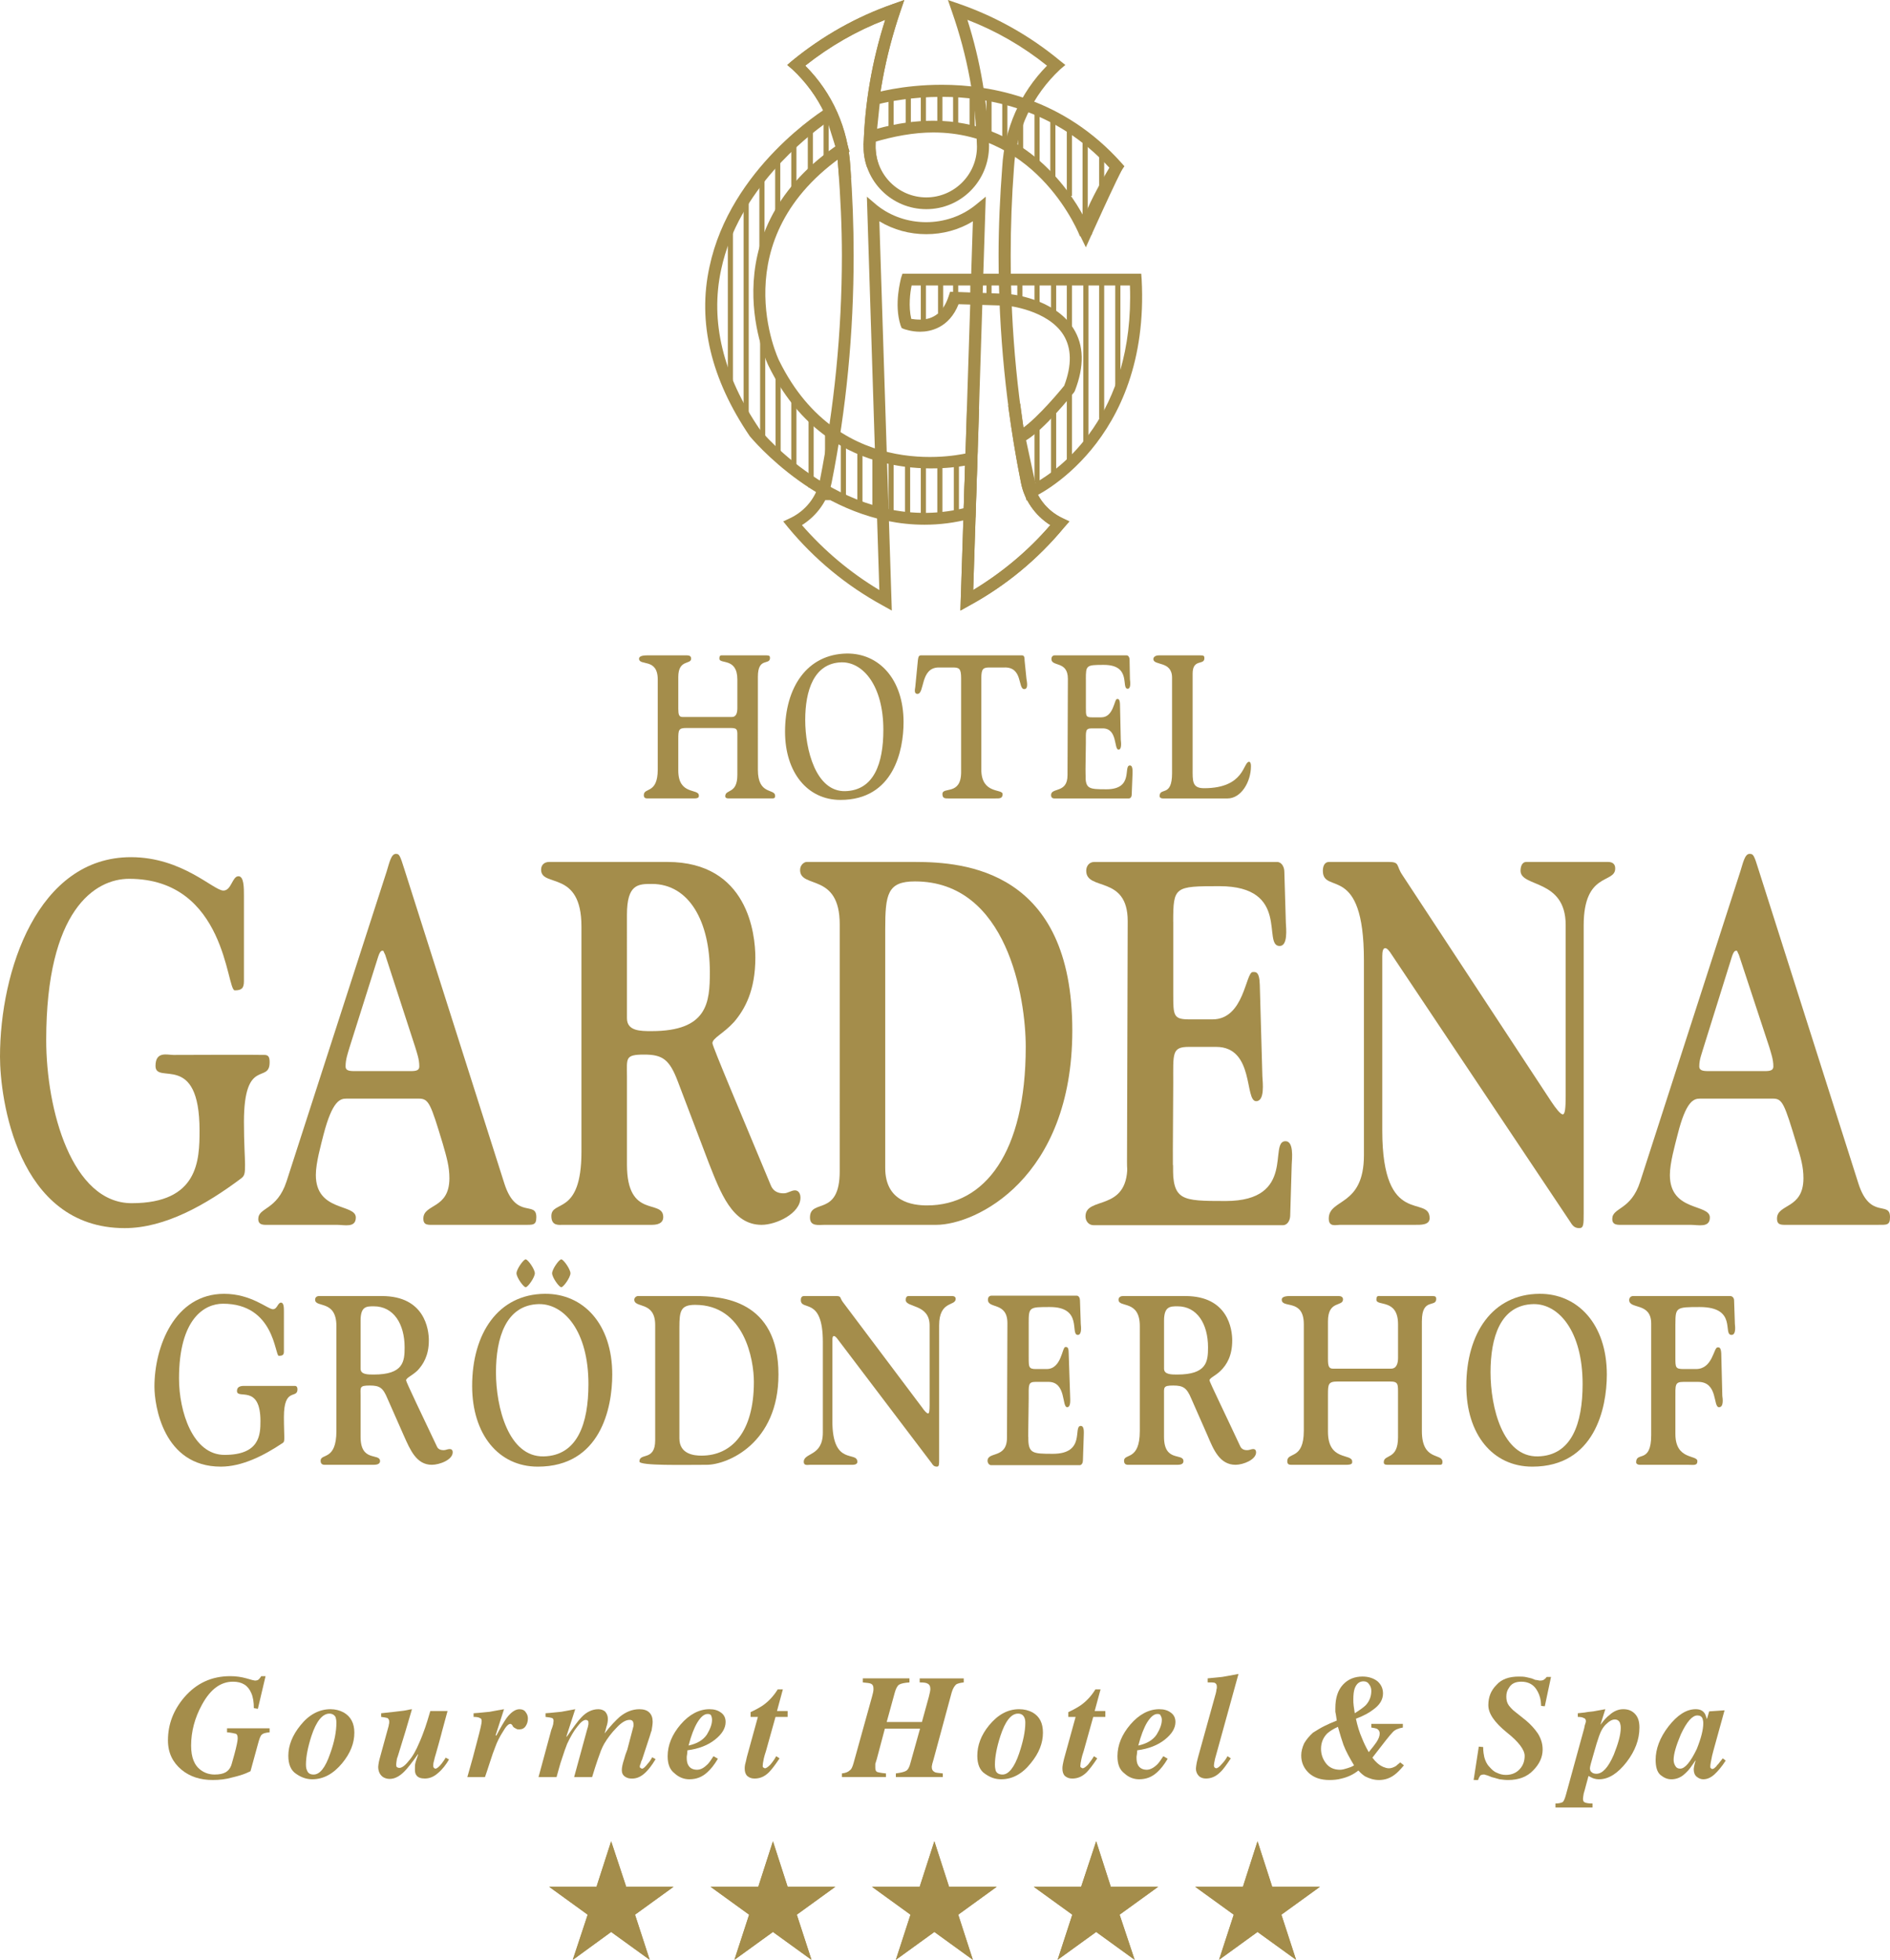 <?xml version="1.0" encoding="utf-8"?>
<!-- Generator: Adobe Illustrator 16.0.0, SVG Export Plug-In . SVG Version: 6.00 Build 0)  -->
<!DOCTYPE svg PUBLIC "-//W3C//DTD SVG 1.1//EN" "http://www.w3.org/Graphics/SVG/1.1/DTD/svg11.dtd">
<svg version="1.1" id="Layer_1" xmlns="http://www.w3.org/2000/svg" xmlns:xlink="http://www.w3.org/1999/xlink" x="0px" y="0px"
	 width="300px" height="311.012px" viewBox="0 0 300 311.012" enable-background="new 0 0 300 311.012" xml:space="preserve">
<g id="Gruppe_724">
	<g>
		<g id="Gruppe_641_8_">
			<path id="Pfad_63_8_" fill="#A48D4B" d="M94.682,299.422H87.17l6.113,4.425l-2.388,7.165l6.113-4.424l6.119,4.424l-2.332-7.165
				l6.113-4.425h-7.512l-2.389-7.221L94.682,299.422z"/>
			<path id="Pfad_64_8_" fill="#A48D4B" d="M103.126,311.012l-6.119-4.424l-6.05,4.424l2.326-7.165l-6.113-4.425h7.512l2.326-7.221
				l2.389,7.221h7.512l-6.113,4.425L103.126,311.012z"/>
			<path id="Pfad_66_8_" fill="#A48D4B" d="M120.363,299.422h-7.569l6.113,4.425l-2.332,7.165l6.113-4.424l6.118,4.424l-2.331-7.165
				l6.113-4.425h-7.569l-2.331-7.221L120.363,299.422z"/>
			<path id="Pfad_67_8_" fill="#A48D4B" d="M128.807,311.012l-6.118-4.424l-6.113,4.424l2.332-7.165l-6.113-4.425h7.569l2.326-7.221
				l2.331,7.221h7.569l-6.113,4.425L128.807,311.012z"/>
			<path id="Pfad_69_8_" fill="#A48D4B" d="M145.98,299.422h-7.568l6.112,4.425l-2.325,7.165l6.113-4.424l6.11,4.424l-2.322-7.165
				l6.109-4.425h-7.564l-2.333-7.221L145.98,299.422z"/>
			<path id="Pfad_70_8_" fill="#A48D4B" d="M154.422,311.012l-6.11-4.424l-6.113,4.424l2.325-7.165l-6.112-4.425h7.568l2.332-7.221
				l2.333,7.221h7.564l-6.109,4.425L154.422,311.012z"/>
			<path id="Pfad_72_8_" fill="#A48D4B" d="M171.607,299.422h-7.519l6.119,4.425l-2.331,7.165l6.118-4.424l6.108,4.424l-2.39-7.165
				l6.118-4.425h-7.518l-2.32-7.221L171.607,299.422z"/>
			<path id="Pfad_73_8_" fill="#A48D4B" d="M180.104,311.012l-6.107-4.424l-6.118,4.424l2.331-7.165l-6.119-4.425h7.52l2.388-7.221
				l2.321,7.221h7.517l-6.118,4.425L180.104,311.012z"/>
			<path id="Pfad_75_8_" fill="#A48D4B" d="M197.288,299.422h-7.574l6.119,4.425l-2.332,7.165l6.106-4.424l6.119,4.424l-2.332-7.165
				l6.119-4.425h-7.574l-2.332-7.221L197.288,299.422z"/>
			<path id="Pfad_76_8_" fill="#A48D4B" d="M205.727,311.012l-6.119-4.424l-6.106,4.424l2.332-7.165l-6.119-4.425h7.574l2.319-7.221
				l2.332,7.221h7.574l-6.119,4.425L205.727,311.012z"/>
			<path id="Pfad_78_8_" fill="#A48D4B" d="M52.465,271.239c0.756,0,1.456,0.178,2.098,0.523c1.103,0.643,1.683,1.689,1.683,3.201
				c0,1.688-0.637,3.265-1.922,4.834c-1.393,1.688-2.968,2.564-4.771,2.564c-0.875,0-1.745-0.29-2.564-0.876
				c-0.813-0.522-1.223-1.514-1.223-2.849c0-1.632,0.643-3.265,1.922-4.834C49.03,272.115,50.656,271.239,52.465,271.239z
				 M48.563,280.031c0,0.409,0.057,0.7,0.176,0.934c0.171,0.466,0.523,0.643,1.046,0.643c0.99,0,1.866-1.108,2.622-3.32
				c0.7-1.923,0.989-3.555,0.989-4.892c0-0.409-0.063-0.643-0.12-0.875c-0.17-0.347-0.523-0.581-0.989-0.581
				c-1.103,0-2.092,1.225-2.854,3.556C48.854,277.296,48.563,278.809,48.563,280.031z"/>
			<path id="Pfad_79_8_" fill="#A48D4B" d="M60.034,280.383c0-0.175,0.057-0.465,0.114-0.818c0.063-0.347,0.176-0.637,0.238-0.926
				l1.217-4.431c0.063-0.232,0.12-0.403,0.12-0.523c0.057-0.176,0.057-0.29,0.057-0.466c0-0.29-0.114-0.467-0.29-0.58
				c-0.177-0.057-0.523-0.119-0.989-0.177v-0.579c1.569-0.177,2.798-0.296,3.611-0.409c0.813-0.177,1.223-0.234,1.279-0.234
				l-1.046,3.556l-1.109,3.609c-0.057,0.173-0.114,0.404-0.232,0.695c-0.058,0.409-0.114,0.698-0.114,0.874
				c0,0.234,0,0.347,0.114,0.467c0.119,0.058,0.232,0.114,0.409,0.114c0.347,0,0.875-0.347,1.456-1.104
				c0.643-0.7,1.166-1.688,1.689-2.911c0.347-0.756,0.643-1.576,0.933-2.39c0.176-0.521,0.466-1.398,0.813-2.622h2.736l-0.871,3.202
				c-0.057,0.176-0.176,0.763-0.466,1.752c-0.29,1.046-0.466,1.688-0.523,1.858c-0.12,0.409-0.233,0.758-0.295,1.109
				c-0.114,0.347-0.114,0.643-0.114,0.757c0,0.111,0,0.231,0.114,0.347c0.063,0.063,0.119,0.119,0.238,0.119
				c0.227,0,0.58-0.291,0.989-0.813c0.228-0.296,0.467-0.643,0.637-0.933l0.523,0.29c-0.466,0.813-1.046,1.569-1.746,2.155
				c-0.642,0.58-1.336,0.869-2.098,0.869c-0.637,0-1.104-0.17-1.336-0.522c-0.176-0.232-0.233-0.522-0.233-0.933
				c0-0.348,0-0.693,0.057-0.928c0.057-0.296,0.233-0.761,0.466-1.456h-0.057c-0.933,1.337-1.688,2.271-2.155,2.736
				c-0.756,0.756-1.513,1.165-2.325,1.165c-0.41,0-0.762-0.119-1.053-0.295C60.323,281.664,60.034,281.141,60.034,280.383z"/>
			<path id="Pfad_80_8_" fill="#A48D4B" d="M74.182,282.011c0.643-2.213,1.166-4.135,1.575-5.762
				c0.466-1.751,0.699-2.74,0.699-3.087c0-0.291-0.057-0.467-0.296-0.523c-0.171-0.119-0.523-0.177-0.989-0.177v-0.579
				c1.052-0.063,1.865-0.177,2.564-0.233c0.409-0.063,1.166-0.232,2.269-0.41l-1.336,4.136l0.114,0.057
				c0.7-1.337,1.223-2.212,1.632-2.792c0.7-0.933,1.399-1.398,2.036-1.398c0.466,0,0.819,0.177,0.99,0.467
				c0.239,0.29,0.353,0.642,0.353,0.989c0,0.467-0.114,0.875-0.353,1.223c-0.227,0.353-0.58,0.521-0.99,0.521
				c-0.227,0-0.403,0-0.523-0.111c-0.17-0.059-0.347-0.178-0.466-0.29l-0.17-0.296c-0.063-0.059-0.12-0.113-0.12-0.113
				c-0.057-0.059-0.114-0.059-0.177-0.059c-0.29,0-0.694,0.404-1.16,1.224c-0.523,0.813-0.932,1.627-1.222,2.444
				c-0.233,0.579-0.529,1.399-0.876,2.503c-0.347,1.046-0.58,1.809-0.756,2.27h-2.798V282.011z"/>
			<path id="Pfad_81_8_" fill="#A48D4B" d="M85.481,282.011l2.036-7.513c0.176-0.404,0.232-0.693,0.29-0.869
				c0-0.177,0.063-0.354,0.063-0.523c0-0.29-0.12-0.409-0.232-0.467c-0.177-0.057-0.523-0.119-1.046-0.177v-0.579
				c0.989-0.063,1.802-0.177,2.502-0.233c0.466-0.063,1.166-0.232,2.212-0.41l-1.399,4.312l0.057,0.058
				c1.052-1.514,1.809-2.563,2.332-3.088c0.813-0.87,1.746-1.28,2.679-1.28c0.409,0,0.813,0.12,1.109,0.41
				c0.233,0.289,0.403,0.637,0.403,1.104c0,0.354-0.056,0.818-0.232,1.286c-0.057,0.29-0.171,0.637-0.291,1.046
				c0.99-1.279,1.809-2.1,2.389-2.622c0.989-0.813,2.036-1.224,3.145-1.224c0.7,0,1.223,0.178,1.569,0.523
				c0.353,0.354,0.529,0.819,0.529,1.456c0,0.353-0.063,0.819-0.176,1.456c-0.058,0.057-0.12,0.352-0.291,0.875l-1.223,3.725
				c-0.119,0.178-0.176,0.41-0.233,0.645c-0.119,0.231-0.119,0.347-0.119,0.465c0,0.058,0,0.114,0.119,0.172
				c0.057,0.063,0.17,0.119,0.233,0.119c0.233,0,0.523-0.291,0.927-0.813c0.233-0.232,0.466-0.586,0.699-0.994l0.529,0.297
				c-0.586,0.987-1.109,1.625-1.518,2.035c-0.7,0.698-1.393,1.046-2.212,1.046c-0.409,0-0.756-0.058-1.103-0.29
				c-0.353-0.233-0.529-0.58-0.529-1.047c0-0.409,0.12-0.988,0.352-1.688c0.114-0.467,0.291-0.989,0.523-1.575l0.933-3.549
				c0-0.056,0.057-0.176,0.057-0.232c0-0.056,0-0.177,0-0.231c0-0.177-0.057-0.354-0.114-0.467c-0.12-0.178-0.295-0.233-0.529-0.233
				c-0.58,0-1.28,0.409-2.036,1.223c-0.813,0.813-1.456,1.688-1.979,2.564c-0.176,0.291-0.352,0.693-0.523,1.103
				c-0.176,0.468-0.699,1.866-1.399,4.192H91.13l2.098-7.683c0.057-0.178,0.114-0.29,0.114-0.468
				c0.063-0.118,0.063-0.29,0.063-0.408c0-0.233,0-0.348-0.119-0.409c-0.057-0.059-0.177-0.114-0.29-0.114
				c-0.353,0-0.819,0.347-1.342,1.047c-0.58,0.699-1.103,1.632-1.626,2.74c-0.233,0.58-0.523,1.394-0.875,2.502
				c-0.233,0.643-0.466,1.569-0.813,2.793h-2.859V282.011z"/>
			<path id="Pfad_82_8_" fill="#A48D4B" d="M105.976,278.695c0-1.745,0.699-3.435,2.041-5.011c1.399-1.632,2.968-2.445,4.6-2.445
				c0.757,0,1.337,0.178,1.803,0.523c0.523,0.354,0.756,0.876,0.756,1.513c0,0.995-0.58,1.924-1.689,2.799
				c-1.103,0.876-2.559,1.455-4.367,1.688c0,0.232-0.057,0.466-0.057,0.642c-0.057,0.234-0.057,0.404-0.057,0.523
				c0,0.467,0.057,0.87,0.233,1.166c0.233,0.461,0.699,0.756,1.399,0.756c0.58,0,1.103-0.295,1.689-0.876
				c0.29-0.289,0.58-0.756,0.927-1.278l0.7,0.404c-0.58,0.994-1.16,1.688-1.689,2.154c-0.813,0.757-1.746,1.108-2.849,1.108
				c-0.819,0-1.632-0.29-2.332-0.934C106.328,280.85,105.976,279.974,105.976,278.695z M113.021,272.929
				c0-0.232-0.057-0.467-0.114-0.644c-0.114-0.232-0.291-0.289-0.58-0.289c-0.529,0-1.052,0.408-1.632,1.342
				c-0.523,0.87-0.99,2.093-1.399,3.669c1.342-0.291,2.331-0.876,2.911-1.746C112.731,274.385,113.021,273.629,113.021,272.929z"/>
			<path id="Pfad_85_8_" fill="#A48D4B" d="M161.758,271.239c0.819,0,1.524,0.178,2.161,0.523c1.103,0.643,1.626,1.689,1.626,3.201
				c0,1.688-0.637,3.265-1.921,4.834c-1.332,1.688-2.913,2.564-4.71,2.564c-0.934,0-1.751-0.29-2.568-0.876
				c-0.809-0.522-1.219-1.514-1.219-2.849c0-1.632,0.58-3.265,1.866-4.834C158.38,272.115,159.96,271.239,161.758,271.239z
				 M157.925,280.031c0,0.409,0.058,0.7,0.114,0.934c0.17,0.466,0.579,0.643,1.104,0.643c0.933,0,1.864-1.108,2.615-3.32
				c0.648-1.923,0.99-3.555,0.99-4.892c0-0.409-0.057-0.643-0.171-0.875c-0.171-0.347-0.468-0.581-0.99-0.581
				c-1.104,0-2.036,1.225-2.797,3.556C158.209,277.296,157.925,278.809,157.925,280.031z"/>
			<path id="Pfad_87_8_" fill="#A48D4B" d="M177.374,278.695c0-1.745,0.692-3.435,2.037-5.011c1.397-1.632,2.967-2.445,4.594-2.445
				c0.763,0,1.343,0.178,1.81,0.523c0.522,0.354,0.762,0.876,0.762,1.513c0,0.995-0.592,1.924-1.695,2.799
				c-1.104,0.876-2.559,1.455-4.365,1.688c0,0.232-0.058,0.466-0.058,0.642c-0.058,0.234-0.058,0.404-0.058,0.523
				c0,0.467,0.058,0.87,0.228,1.166c0.239,0.461,0.705,0.756,1.399,0.756c0.522,0,1.103-0.295,1.695-0.876
				c0.282-0.289,0.578-0.756,0.932-1.278l0.693,0.404c-0.58,0.994-1.16,1.688-1.684,2.154c-0.818,0.757-1.751,1.108-2.855,1.108
				c-0.817,0-1.637-0.29-2.33-0.934C177.715,280.85,177.374,279.974,177.374,278.695z M184.415,272.929
				c0-0.232-0.058-0.467-0.171-0.644c-0.059-0.232-0.239-0.289-0.521-0.289c-0.523,0-1.048,0.408-1.64,1.342
				c-0.522,0.87-0.99,2.093-1.399,3.669c1.344-0.291,2.332-0.876,2.912-1.746C184.13,274.385,184.415,273.629,184.415,272.929z"/>
			<path id="Pfad_91_8_" fill="#A48D4B" d="M246.898,286.207c0.58,0,0.934-0.119,1.16-0.233c0.183-0.176,0.353-0.585,0.522-1.223
				l2.798-10.19c0.057-0.176,0.114-0.409,0.171-0.756c0.125-0.353,0.181-0.529,0.181-0.643c0-0.291-0.111-0.467-0.352-0.523
				c-0.171-0.119-0.521-0.177-0.932-0.177v-0.579l1.103-0.12c0.238-0.057,0.704-0.113,1.343-0.176
				c0.646-0.113,1.284-0.229,1.922-0.349l-0.752,2.391v0.056c0.523-0.699,0.99-1.223,1.399-1.512
				c0.692-0.645,1.456-0.935,2.206-0.935c0.764,0,1.342,0.234,1.809,0.699c0.523,0.523,0.75,1.225,0.75,2.213
				c0,1.923-0.692,3.726-2.035,5.477c-1.398,1.803-2.854,2.735-4.367,2.735c-0.352,0-0.637-0.058-0.818-0.119
				c-0.229-0.058-0.521-0.232-0.863-0.403l-0.41,1.512c-0.112,0.467-0.237,0.877-0.353,1.279c-0.058,0.411-0.112,0.644-0.112,0.82
				c0,0.347,0.112,0.521,0.283,0.578c0.238,0.114,0.648,0.178,1.229,0.178v0.637h-5.881V286.207L246.898,286.207z M252.369,280.617
				c0,0.288,0.113,0.522,0.297,0.637c0.17,0.176,0.465,0.232,0.749,0.232c0.933,0,1.866-0.989,2.741-3.024
				c0.693-1.746,1.104-3.146,1.104-4.254c0-0.348-0.058-0.579-0.113-0.756c-0.113-0.348-0.408-0.581-0.817-0.581
				c-0.411,0-0.865,0.233-1.332,0.699c-0.466,0.404-0.875,1.047-1.172,1.923c-0.228,0.638-0.522,1.568-0.874,2.849
				C252.607,279.564,252.369,280.32,252.369,280.617z"/>
			<path id="Pfad_92_8_" fill="#A48D4B" d="M262.798,279.274c0-1.688,0.638-3.489,2.036-5.299c1.396-1.803,2.854-2.736,4.311-2.736
				c0.638,0,1.047,0.178,1.33,0.523c0.183,0.176,0.295,0.522,0.467,1.053l0.353-1.229l2.444-0.171l-1.512,5.471
				c-0.228,0.756-0.353,1.342-0.467,1.752c-0.171,0.813-0.283,1.394-0.283,1.682c0,0.178,0,0.234,0.112,0.298
				c0.058,0.057,0.113,0.113,0.171,0.113c0.114,0,0.297-0.058,0.409-0.177c0.114-0.114,0.296-0.234,0.409-0.461
				c0.113-0.063,0.229-0.233,0.408-0.467c0.172-0.232,0.343-0.409,0.469-0.585l0.465,0.353c-0.591,0.926-1.229,1.688-1.809,2.212
				c-0.58,0.522-1.172,0.757-1.752,0.757c-0.342,0-0.692-0.119-1.045-0.409c-0.297-0.233-0.467-0.637-0.467-1.166
				c0-0.17,0.057-0.638,0.297-1.394c-0.059,0-0.059,0.058-0.127,0.114c-0.058,0.118-0.228,0.352-0.396,0.585
				c-0.409,0.638-0.876,1.16-1.456,1.626c-0.522,0.409-1.171,0.645-1.866,0.645c-0.646,0-1.171-0.234-1.75-0.699
				C263.025,281.197,262.798,280.383,262.798,279.274z M269.145,279.395c0-0.063,0-0.063,0-0.063V279.395z M270.361,273.452
				c0-0.29-0.057-0.523-0.113-0.7c-0.114-0.348-0.409-0.522-0.818-0.522c-0.808,0-1.684,0.989-2.615,2.969
				c-0.764,1.81-1.16,3.145-1.16,4.076c0,0.41,0.113,0.699,0.283,0.99c0.17,0.29,0.41,0.409,0.763,0.409
				c0.751,0,1.626-1.047,2.616-3.088C270.02,275.84,270.361,274.498,270.361,273.452z"/>
			<g id="Gruppe_640_8_">
				<path id="Pfad_27_8_" fill="#A48D4B" d="M141.557,96.894l-1.457-0.813c-5.766-3.146-10.833-7.336-15.024-12.402l-0.756-0.933
					l1.109-0.523c2.445-1.165,4.191-3.377,4.714-5.999c2.268-11.527,3.491-23.583,3.491-35.695c0-4.656-0.233-9.314-0.58-13.915
					c-0.291-6-2.912-11.532-7.279-15.608l-0.813-0.694l0.813-0.699c4.777-3.9,10.133-6.932,15.957-8.968L143.536,0l-0.637,1.864
					c-2.388,7.047-3.73,14.206-3.9,21.313c-0.063,4.538,3.605,8.149,8.035,8.149c4.424,0,8.038-3.612,8.038-8.035
					c-0.182-7.223-1.514-14.439-3.967-21.429L150.467,0l1.86,0.643c5.825,2.036,11.183,5.067,15.901,8.968l0.877,0.699l-0.819,0.694
					c-4.367,4.077-6.994,9.609-7.336,15.608c-0.353,4.601-0.522,9.314-0.522,13.915c0,12.112,1.159,24.168,3.491,35.639
					c0.522,2.678,2.274,4.891,4.72,6.056l1.104,0.523l-0.819,0.933c-4.186,5.066-9.258,9.257-15.023,12.402l-1.453,0.813
					l1.977-61.779c-4.421,2.735-10.363,2.735-14.845,0L141.557,96.894z M156.471,31.213l-1.992,62.422
					c4.607-2.792,8.736-6.232,12.238-10.304c-2.389-1.519-4.14-3.963-4.662-6.755c-2.332-11.646-3.55-23.76-3.55-36.048
					c0-4.656,0.228-9.372,0.581-14.034c0.352-6.113,2.854-11.761,7.107-16.07c-3.844-3.088-8.098-5.533-12.637-7.279
					c2.092,6.58,3.196,13.278,3.437,19.972c0,5.652-4.489,10.076-9.96,10.076c-5.476,0-9.958-4.424-9.958-9.899
					c0.171-6.813,1.337-13.568,3.435-20.148c-4.544,1.746-8.792,4.191-12.699,7.279c4.311,4.31,6.818,9.957,7.166,16.07
					c0.347,4.601,0.523,9.319,0.523,14.034c0,12.289-1.166,24.401-3.491,36.048c-0.586,2.792-2.275,5.236-4.72,6.755
					c3.554,4.071,7.631,7.512,12.289,10.304l-1.979-62.422l1.57,1.336c4.487,3.611,11.18,3.611,15.663,0L156.471,31.213z"/>
				<path id="Pfad_28_8_" fill="#A48D4B" d="M152.445,96.894l1.045-32.026l1.923,0.063l-0.935,28.706
					c4.607-2.792,8.736-6.232,12.238-10.304c-2.389-1.519-4.14-3.963-4.662-6.755c-0.82-4.021-1.457-8.099-2.037-12.232l1.924-0.29
					c0.522,4.135,1.16,8.211,1.979,12.113c0.523,2.678,2.273,4.891,4.721,6.056l1.104,0.523l-0.819,0.933
					c-4.187,5.066-9.258,9.257-15.024,12.402L152.445,96.894z M133.231,28.359l-0.176-1.746c-0.291-6-2.912-11.532-7.279-15.608
					l-0.813-0.694l0.813-0.699c4.777-3.9,10.133-6.932,15.957-8.968L143.536,0l-0.637,1.864c-2.388,7.047-3.73,14.206-3.963,21.313
					c0.063,0.99,0.176,1.922,0.466,2.792l-1.746,0.643c-0.409-1.108-0.58-2.212-0.58-3.435c0.171-6.755,1.337-13.454,3.435-20.034
					c-4.544,1.746-8.792,4.191-12.699,7.279c4.311,4.31,6.818,9.957,7.166,16.07l0.113,1.752L133.231,28.359z"/>
				<path id="Pfad_29_8_" fill="#A48D4B" d="M171.425,37.503c-0.057-0.176-6.46-16.48-23.29-16.48c-3.025,0-6.289,0.58-9.723,1.626
					l-1.337,0.41l0.813-8.035l0.642-0.177c0.171-0.056,4.595-1.393,10.947-1.393c7.98,0,19.389,2.149,28.533,12.402l0.467,0.523
					l-0.41,0.58c-1.217,1.979-4.48,7.632-4.775,10.31L171.425,37.503z M148.136,19.158c14.032,0,21.369,10.48,23.938,15.313
					c1.104-2.969,3.195-6.46,4.015-7.859c-8.563-9.319-19.164-11.242-26.61-11.242c-4.72,0-8.444,0.762-9.844,1.108l-0.409,3.958
					C142.313,19.568,145.344,19.158,148.136,19.158z"/>
				<path id="Pfad_30_8_" fill="#A48D4B" d="M171.255,36.98l1.104,2.269c0,0,5.355-11.937,6.062-12.869l-1.751,0.057l-2.207,3.844
					l-1.455,3.9L171.255,36.98z"/>
				<path id="Pfad_31_8_" fill="#A48D4B" d="M146.737,83.269c-16.247,0-27.541-13.857-27.717-14.034
					c-6.17-9.081-8.325-18.105-6.403-26.896c3.315-15.667,18.107-24.924,18.749-25.277l0.644,1.052l0.87-0.232l1.979,6.17
					l-0.58,0.353c-19.857,13.449-10.713,32.664-10.6,32.841c9.724,19.737,29.467,14.791,30.277,14.558l1.229-0.347l-0.354,10.655
					l-0.692,0.17C151.57,82.979,149.126,83.269,146.737,83.269z M131.366,19.334c-3.32,2.326-14.205,10.828-16.889,23.406
					c-1.803,8.269,0.295,16.832,6.119,25.391c0.056,0.114,13.858,16.946,32.373,12.521l0.233-6.755
					c-4.776,0.813-22.246,2.445-31.213-15.843c-0.114-0.17-9.838-20.495,10.6-34.819L131.366,19.334z"/>
				<path id="Pfad_32_8_" fill="#A48D4B" d="M162.93,79.425l-2.219-10.651l0.706-0.296c2.093-0.927,6.05-5.471,7.506-7.277
					c1.229-3.26,1.173-5.938-0.114-8.036c-2.502-4.015-8.904-4.657-8.973-4.657l-7.682-0.233c-1.512,3.787-4.485,4.367-6.117,4.367
					c-1.393,0-2.445-0.409-2.502-0.409l-0.409-0.171l-0.171-0.409c-1.109-3.435,0.057-7.335,0.057-7.512l0.233-0.7h37.903
					l0.067,0.876c1.39,26.084-17.014,34.529-17.184,34.586L162.93,79.425z M162.874,69.876l1.455,6.756
					c3.72-2.099,15.774-10.537,15.024-31.328h-34.651c-0.233,1.103-0.523,3.321-0.057,5.3c0.347,0.058,0.813,0.114,1.393,0.114
					c2.218,0,3.73-1.223,4.544-3.725l0.232-0.7l9.146,0.347c0.342,0,7.451,0.7,10.419,5.476c1.693,2.68,1.752,6,0.238,9.901
					l-0.125,0.233C169.969,62.888,165.842,68.073,162.874,69.876z"/>
				<path id="Pfad_34_8_" fill="#A48D4B" d="M146.971,82.569h-0.813v-8.968h0.813V82.569z M144.468,82.456h-0.813v-8.968h0.813
					V82.456z M149.592,82.279h-0.813v-9.023h0.813V82.279z M141.847,82.046h-0.813v-9.436h0.813V82.046z M152.213,81.933H151.4
					v-8.968h0.813V81.933z M139.288,81.643h-0.819v-9.899h0.819V81.643z M136.899,81.176h-0.813V70.809h0.813V81.176z
					 M134.278,80.011h-0.813V69.354h0.813V80.011z M131.776,79.368h-0.819V68.073h0.819V79.368z M129.154,77.389h-0.813V66.096
					h0.813V77.389z M165.021,76.633h-0.817v-8.968h0.817V76.633z M167.648,75.757h-0.817v-10.19h0.817V75.757z M126.419,75.353
					H125.6V63.184h0.819V75.353z M170.152,73.835h-0.819v-12.17h0.819V73.835z M123.911,72.845h-0.813V59.92h0.813V72.845z
					 M172.768,70.69h-0.818V44.43h0.818V70.69z M121.466,69.587h-0.813V53.863h0.813V69.587z M175.27,66.442h-0.808V44.43h0.808
					V66.442z M118.845,65.919h-0.813V31.851h0.813V65.919z M177.84,62.655h-0.818v-18.63h0.818V62.655z M116.342,60.386h-0.813
					V35.984h0.813V60.386z M170.152,52.061h-0.819v-7.397h0.819V52.061z M146.971,51.071h-0.813v-6.932h0.813V51.071z
					 M167.648,49.849h-0.817v-5.187h0.817V49.849z M149.711,49.729h-0.819v-5.414h0.819V49.729z M165.021,48.683h-0.817v-4.021
					h0.817V48.683z M162.292,47.398h-0.817V44.43h0.817V47.398z M159.904,47.398h-0.817V44.43h0.817V47.398z M154.832,47.284h-0.818
					v-2.969h0.818V47.284z M152.1,47.284h-0.818v-2.969h0.818V47.284z M157.391,47.051h-0.807v-2.912h0.807V47.051z M121.352,41.87
					h-0.818V27.313h0.818V41.87z M172.654,35.228h-0.818V22.422h0.818V35.228z M123.854,34.125h-0.813v-9.725h0.813V34.125z
					 M170.152,31.094h-0.819v-10.48h0.819V31.094z M126.419,30.924H125.6V21.78h0.819V30.924z M175.27,29.815h-0.808v-5.767h0.808
					V29.815z M167.525,28.069h-0.809v-9.2h0.809V28.069z M129.035,27.193h-0.813v-7.858h0.813V27.193z M165.021,26.789h-0.817
					v-8.911h0.817V26.789z M131.542,25.038h-0.818v-6.579h0.818V25.038z M162.407,23.991h-0.819v-7.278h0.819V23.991z
					 M159.904,22.649h-0.817v-7.216h0.817V22.649z M157.391,21.137h-0.807v-5.823h0.807V21.137z M141.847,20.5h-0.813v-5.187h0.813
					V20.5z M154.718,20.091h-0.819v-5.244h0.819V20.091z M144.582,19.971h-0.813v-5.237h0.813V19.971z M152.1,19.738h-0.818v-5.18
					h0.818V19.738z M146.971,19.625h-0.813v-5.182h0.813V19.625z M149.592,19.334h-0.813v-5.243h0.813V19.334z"/>
				<path id="Pfad_35_8_" fill="#A48D4B" d="M45.066,208.175c0-0.644,0-1.456-0.466-1.456c-0.523,0-0.581,1.047-1.28,1.047
					c-0.813,0-3.435-2.444-7.746-2.444c-7.858,0-11.06,8.388-11.06,14.733c0,2.969,1.393,12.692,10.537,12.692
					c3.378,0,6.812-1.746,9.781-3.726c0.295-0.177,0.295-0.409,0.295-0.99c0-0.522-0.062-1.573-0.062-3.144
					c0-4.834,2.155-2.799,2.155-4.425c0-0.354-0.176-0.523-0.347-0.523H39.13c-0.523,0-1.513-0.118-1.513,0.813
					c0,1.397,3.725-1.166,3.725,4.775c0,2.155-0.119,5.356-5.704,5.356c-5.066,0-7.222-6.931-7.222-12.111
					c0-9.555,4.072-11.88,6.983-11.88c8.211,0,8.211,8.27,8.854,8.27s0.813-0.177,0.813-0.699V208.175z"/>
				<path id="Pfad_36_8_" fill="#A48D4B" d="M53.397,210.443c0-4.247-3.377-2.848-3.377-4.188c0-0.404,0.29-0.581,0.637-0.581h9.958
					c6.813,0,7.455,5.301,7.455,7.046c0,2.445-0.933,3.844-1.802,4.776c-0.933,0.869-1.809,1.159-1.809,1.568
					c0,0.234,2.621,5.71,4.89,10.481c0.233,0.585,0.876,0.585,1.109,0.585c0.291,0,0.581-0.176,0.933-0.176
					c0.29,0,0.466,0.176,0.466,0.521c0,1.167-2.042,1.979-3.321,1.979c-2.445,0-3.435-2.39-4.424-4.601l-2.622-5.938
					c-0.7-1.688-1.223-2.042-2.798-2.042c-1.683,0-1.456,0.296-1.456,1.633v6.521c0,4.078,3.087,2.504,3.087,3.846
					c0,0.347-0.29,0.58-0.989,0.58h-7.455c-0.347,0-0.989,0.12-0.989-0.639c0-1.222,2.507,0.059,2.507-4.72V210.443z M57.236,217.2
					c0,0.932,1.109,0.932,2.098,0.932c4.72,0,4.891-2.092,4.891-4.311c0-3.725-1.746-6.518-4.891-6.518
					c-1.166,0-2.098,0-2.098,2.271V217.2z"/>
				<path id="Pfad_37_8_" fill="#A48D4B" d="M83.439,199.851c-0.347,0-1.456,1.569-1.456,2.212c0,0.644,1.109,2.212,1.456,2.212
					c0.353,0,1.456-1.568,1.456-2.212C84.895,201.42,83.792,199.851,83.439,199.851z"/>
				<path id="Pfad_38_8_" fill="#A48D4B" d="M89.092,199.851c-0.353,0-1.456,1.569-1.456,2.212c0,0.644,1.103,2.212,1.456,2.212
					c0.347,0,1.456-1.568,1.456-2.212C90.548,201.42,89.439,199.851,89.092,199.851z"/>
				<path id="Pfad_39_8_" fill="#A48D4B" d="M103.997,210.273c0-3.844-3.315-2.622-3.315-4.02c0-0.348,0.347-0.581,0.581-0.581
					h9.082c4.196,0,13.221,0.581,13.221,12.459c0,10.946-8.098,14.325-11.413,14.325c-3.668,0-10.657,0.176-10.657-0.523
					c0-1.456,2.502,0,2.502-3.378L103.997,210.273L103.997,210.273z M107.841,228.267c0,2.502,2.332,2.734,3.498,2.734
					c4.891,0,8.325-3.845,8.325-11.702c0-3.555-1.513-12.228-9.32-12.228c-2.326,0-2.502,0.99-2.502,3.605L107.841,228.267
					L107.841,228.267z"/>
				<path id="Pfad_40_8_" fill="#A48D4B" d="M130.61,227.334c0,3.844-3.031,3.144-3.031,4.657c0,0.642,0.644,0.466,0.99,0.466h6.352
					c0.404,0,1.166,0.058,1.166-0.466c0-1.805-3.964,0.756-3.964-6.462v-12.932c0-0.289,0.057-0.579,0.233-0.579
					c0.177,0,0.353,0.177,0.58,0.466l14.967,19.738c0.177,0.291,0.353,0.523,0.819,0.523c0.347,0,0.347-0.348,0.347-1.16V210.33
					c0-3.958,2.621-3.025,2.621-4.19c0-0.12,0-0.467-0.584-0.467h-6.871c-0.41,0-0.466,0.347-0.466,0.637
					c0,1.224,3.787,0.586,3.787,4.021v12.579c0,0.988-0.063,1.397-0.233,1.397c-0.233,0-0.585-0.409-0.989-0.989l-12.522-16.654
					c-0.58-0.756-0.176-0.99-1.166-0.99h-5.005c-0.409,0-0.528,0.29-0.528,0.637c0,1.81,3.497-0.637,3.497,6.644V227.334z"/>
				<path id="Pfad_41_8_" fill="#A48D4B" d="M180.922,210.443c0-4.247-3.378-2.848-3.378-4.188c0-0.404,0.353-0.581,0.694-0.581
					h9.904c6.813,0,7.449,5.301,7.449,7.046c0,2.445-0.875,3.844-1.808,4.776c-0.864,0.869-1.798,1.159-1.798,1.568
					c0,0.234,2.673,5.71,4.891,10.481c0.284,0.585,0.876,0.585,1.104,0.585c0.353,0,0.638-0.176,0.933-0.176
					c0.296,0,0.466,0.176,0.466,0.521c0,1.167-2.035,1.979-3.264,1.979c-2.502,0-3.491-2.39-4.424-4.601l-2.615-5.938
					c-0.706-1.688-1.285-2.042-2.854-2.042c-1.64,0-1.457,0.296-1.457,1.633v6.521c0,4.078,3.082,2.504,3.082,3.846
					c0,0.347-0.229,0.58-0.933,0.58h-7.506c-0.354,0-0.99,0.12-0.99-0.639c0-1.222,2.502,0.059,2.502-4.72L180.922,210.443
					L180.922,210.443z M184.768,217.2c0,0.932,1.158,0.932,2.092,0.932c4.721,0,4.891-2.092,4.891-4.311
					c0-3.725-1.738-6.518-4.833-6.518c-1.161,0-2.149,0-2.149,2.271V217.2L184.768,217.2z"/>
				<path id="Pfad_42_8_" fill="#A48D4B" d="M225.699,209.632c0-3.726,2.273-2.101,2.273-3.492c0-0.353-0.113-0.467-0.638-0.467
					h-8.153c-0.41,0-0.705-0.119-0.705,0.581c0,1.107,3.436-0.234,3.436,3.899v5.357c0,0.818-0.229,1.688-1.104,1.688h-9.256
					c-0.639,0-0.764-0.467-0.764-1.514v-5.999c0-3.378,2.389-2.269,2.389-3.491c0-0.347-0.285-0.522-0.693-0.522h-7.519
					c-0.579,0-1.513,0-1.513,0.581c0,1.455,3.502-0.234,3.502,3.899v16.891c0,4.713-2.627,3.319-2.627,4.833
					c0,0.522,0.297,0.58,0.638,0.58h8.734c1.001,0,0.933-0.289,0.933-0.523c0-1.336-3.844,0-3.844-4.714v-5.942
					c0-1.632,0.066-2.036,1.523-2.036h8.324c1.342,0,1.274,0.404,1.274,2.036v6.813c0,3.667-2.263,2.621-2.263,3.964
					c0,0.289,0.17,0.403,0.578,0.403h8.099c0.397,0,0.637,0.058,0.637-0.467c0-1.455-3.265-0.058-3.265-4.892v-17.467H225.699z"/>
				<path id="Pfad_43_8_" fill="#A48D4B" d="M244.339,205.321c6.052-0.058,10.714,4.776,10.714,12.812
					c0,5.301-1.923,14.615-11.828,14.615c-6.289,0-10.475-5.124-10.475-12.808C232.75,211.61,236.879,205.384,244.339,205.321z
					 M244.1,231.121c5.357-0.12,7.108-5.188,7.108-11.477c0-8.382-3.787-12.75-7.802-12.691c-5.301,0.118-6.813,5.355-6.813,10.832
					C236.596,223.318,238.516,231.233,244.1,231.121z"/>
				<path id="Pfad_44_8_" fill="#A48D4B" d="M265.938,210.098c0-2.621,0.112-2.679,3.845-2.679c6.062,0,3.604,4.424,5.062,4.424
					c0.704,0,0.592-1.223,0.533-1.745l-0.125-3.726c0-0.354-0.227-0.699-0.636-0.699h-15.378c-0.408,0-0.637,0.29-0.637,0.637
					c0,1.52,3.492,0.296,3.492,3.731v17.702c0,4.6-2.391,2.559-2.391,4.311c0,0.227,0.238,0.403,0.581,0.403h7.688
					c0.817,0,1.455,0.176,1.455-0.58c0-1.053-3.492-0.12-3.492-4.312v-5.589c0-2.213-0.113-2.679,1.285-2.679h2.332
					c3.195,0,2.32,4.02,3.309,4.02c0.764,0,0.594-1.341,0.523-1.808l-0.17-6.757c-0.059-1.046-0.408-0.933-0.581-0.933
					c-0.636,0-0.761,3.44-3.435,3.44h-1.922c-1.342,0-1.342-0.233-1.342-1.865v-5.298H265.938z"/>
				<path id="Pfad_45_8_" fill="#A48D4B" d="M86.471,205.321c6.113-0.058,10.713,4.776,10.713,12.812
					c0,5.301-1.86,14.615-11.822,14.615c-6.227,0-10.418-5.124-10.418-12.808C74.944,211.61,79.073,205.384,86.471,205.321z
					 M86.294,231.121c5.357-0.12,7.108-5.188,7.108-11.477c0-8.382-3.844-12.75-7.864-12.691c-5.238,0.118-6.813,5.355-6.813,10.832
					C78.725,223.318,80.705,231.233,86.294,231.121z"/>
				<path id="Pfad_46_8_" fill="#A48D4B" d="M163.283,210.041c0-2.622,0.056-2.622,3.378-2.622c5.288,0,3.139,4.424,4.424,4.424
					c0.638,0,0.522-1.223,0.466-1.745l-0.125-3.726c0-0.354-0.17-0.756-0.523-0.756h-13.51c-0.397,0-0.58,0.291-0.58,0.638
					c0,1.512,3.094,0.289,3.094,3.729l-0.068,17.816c0,0.113,0,0.467,0,0.58c0.182,3.674,2.684,3.438,3.321,1.397
					c0.058-0.289,0.058-2.621,0.058-2.91l0.067-4.891c0-2.213-0.125-2.679,1.103-2.679h2.036c2.854,0,2.093,4.02,2.97,4.02
					c0.637,0,0.465-1.341,0.465-1.863l-0.227-6.757c0-0.989-0.297-0.933-0.523-0.933c-0.533,0-0.592,3.497-2.979,3.497h-1.684
					c-1.16,0-1.16-0.296-1.16-1.865v-5.354H163.283z"/>
				<path id="Pfad_47_8_" fill="#A48D4B" d="M163.215,228.031c0,2.622,0.59,2.68,3.898,2.68c5.302,0,3.152-4.424,4.437-4.424
					c0.638,0,0.468,1.222,0.468,1.744l-0.125,3.726c0,0.354-0.17,0.758-0.523,0.758h-14.035c-0.34,0-0.579-0.347-0.579-0.695
					c0-1.518,3.082-0.295,3.082-3.673L163.215,228.031z"/>
				<path id="Pfad_48_8_" fill="#A48D4B" d="M120.3,107.38c0-3.146,1.922-1.752,1.922-2.976c0-0.29-0.113-0.403-0.58-0.403h-6.87
					c-0.352,0-0.585-0.058-0.585,0.522c0,0.934,2.854-0.232,2.854,3.321v4.481c0,0.698-0.119,1.456-0.875,1.456h-7.859
					c-0.523,0-0.642-0.409-0.642-1.28v-5.066c0-2.854,2.041-1.922,2.041-2.912c0-0.353-0.233-0.522-0.643-0.522h-6.29
					c-0.523,0-1.336,0.057-1.336,0.522c0,1.224,2.968-0.177,2.968,3.321v14.262c0,3.963-2.211,2.797-2.211,4.077
					c0,0.466,0.29,0.523,0.58,0.523h7.398c0.813,0,0.757-0.29,0.757-0.466c0-1.16-3.264,0-3.264-3.958v-5.011
					c0-1.456,0.063-1.745,1.285-1.745h7.046c1.166,0,1.046,0.353,1.046,1.688v5.767c0,3.087-1.922,2.212-1.922,3.377
					c0,0.233,0.176,0.348,0.523,0.348h6.813c0.352,0,0.585,0,0.585-0.404c0-1.223-2.741-0.063-2.741-4.134V107.38L120.3,107.38z"/>
				<path id="Pfad_49_8_" fill="#A48D4B" d="M134.392,103.712c5.129-0.063,9.03,4.072,9.03,10.884
					c0,4.487-1.575,12.346-10.02,12.346c-5.238,0-8.792-4.367-8.792-10.828C124.611,109.069,128.108,103.826,134.392,103.712z
					 M134.165,125.549c4.538-0.12,6.05-4.368,6.05-9.73c0-7.045-3.259-10.771-6.636-10.713c-4.424,0.12-5.767,4.544-5.767,9.145
					C127.812,118.963,129.501,125.663,134.165,125.549z"/>
				<path id="Pfad_50_8_" fill="#A48D4B" d="M152.561,122.518c0,3.787-2.969,2.27-2.969,3.491c0,0.7,0.409,0.7,0.932,0.7h7.334
					c0.762,0,1.285,0.063,1.285-0.7c0-0.87-3.379,0.063-3.379-3.9V107.67c0-1.575,0.297-1.745,1.344-1.745h2.273
					c3.025-0.12,2.148,3.434,3.196,3.434c0.705,0,0.409-1.223,0.353-1.632l-0.296-2.911c0-0.348,0-0.813-0.409-0.813h-16.067
					c-0.409,0-0.409,0.466-0.466,0.813l-0.409,4.191c-0.057,0.409-0.233,1.109,0.352,1.109c1.166,0,0.404-4.191,3.378-4.191h2.21
					c1.047,0,1.338,0.17,1.338,1.745V122.518L152.561,122.518z"/>
				<path id="Pfad_51_8_" fill="#A48D4B" d="M189.305,106.914c0-2.446,1.865-1.286,1.865-2.446c0-0.409-0.113-0.466-0.695-0.466
					h-6.527c-0.579,0-0.875,0.291-0.875,0.581c0,1.108,2.968,0.232,2.968,2.968v15.144c0,3.901-1.979,2.156-1.979,3.668
					c0,0.177,0.184,0.348,0.523,0.348h10.259c2.149,0,3.72-2.616,3.72-5.124c0-0.637-0.229-0.7-0.285-0.7
					c-0.989,0-0.647,4.197-7.164,4.197c-1.924,0-1.809-1.166-1.809-3.146V106.914L189.305,106.914z"/>
				<path id="Pfad_52_8_" fill="#A48D4B" d="M172.359,107.784c0-2.213,0.057-2.27,2.854-2.27c4.482,0,2.686,3.787,3.787,3.787
					c0.523,0,0.411-1.052,0.354-1.518l-0.057-3.146c0-0.291-0.184-0.637-0.467-0.637h-11.418c-0.354,0-0.523,0.291-0.523,0.581
					c0,1.278,2.616,0.232,2.616,3.145l-0.058,15.024c0,0.119,0,0.409,0,0.522c0.125,3.088,2.275,2.912,2.798,1.166
					c0.114-0.29,0.058-2.212,0.058-2.444l0.057-4.136c0-1.864-0.113-2.269,0.934-2.269h1.751c2.388,0,1.739,3.372,2.502,3.372
					c0.522,0,0.409-1.104,0.353-1.569l-0.125-5.709c-0.057-0.813-0.283-0.757-0.467-0.757c-0.453,0-0.522,2.912-2.502,2.912h-1.455
					c-0.988,0-0.988-0.171-0.988-1.57v-4.486H172.359z"/>
				<path id="Pfad_53_8_" fill="#A48D4B" d="M172.301,122.984c0,2.212,0.523,2.27,3.321,2.27c4.424,0,2.616-3.781,3.729-3.781
					c0.522,0,0.41,1.046,0.41,1.456l-0.125,3.202c0,0.291-0.172,0.58-0.467,0.58h-11.816c-0.353,0-0.523-0.233-0.523-0.523
					c0-1.278,2.615-0.232,2.615-3.145L172.301,122.984z"/>
				<path id="Pfad_54_8_" fill="#A48D4B" d="M38.72,142.142c0-1.279,0-3.087-0.87-3.087c-0.995,0-1.109,2.274-2.389,2.274
					c-1.575,0-6.522-5.301-14.677-5.301C5.994,136.029,0,154.021,0,167.704c0,6.406,2.616,27.191,19.795,27.191
					c6.409,0,12.931-3.725,18.515-7.916c0.529-0.409,0.586-0.817,0.586-2.154c0-1.108-0.176-3.378-0.176-6.756
					c0-10.365,4.077-6,4.077-9.489c0-0.813-0.176-1.109-0.7-1.167c-2.092-0.057-11.76,0-14.558,0c-0.989,0-2.855-0.643-2.855,1.746
					c0,3.088,6.989-2.445,6.989,10.253c0,4.715-0.176,11.526-10.77,11.526c-9.491,0-13.568-14.791-13.568-25.914
					c0-20.613,7.745-25.562,13.158-25.562c15.434,0,15.434,17.703,16.77,17.703c1.109,0,1.456-0.354,1.456-1.457L38.72,142.142
					L38.72,142.142z"/>
				<path id="Pfad_55_8_" fill="#A48D4B" d="M54.966,174.346c-0.989,0-2.212,0.347-3.61,5.703c-0.404,1.633-1.223,4.487-1.223,6.408
					c0,5.882,6.346,4.539,6.346,6.751c0,1.688-1.802,1.166-3.025,1.166H42.741c-0.819,0-1.746,0.12-1.746-0.934
					c0-1.859,2.969-1.337,4.481-5.938l15.899-49.206c0.404-1.279,0.694-2.792,1.456-2.792c0.523,0,0.636,0.114,1.393,2.559
					l15.843,49.787c1.859,5.767,5.066,2.621,5.066,5.299c0,1.345-0.529,1.225-2.098,1.225H69.001c-1.046,0-1.802,0.12-1.802-0.989
					c0-2.389,4.134-1.455,4.134-6.404c0-1.808-0.41-3.264-1.052-5.476c-1.922-6.347-2.212-7.159-3.782-7.159H54.966z
					 M64.691,169.978c1.052,0,1.865,0.059,1.865-0.756c0-1.108-0.347-2.041-0.643-3.031l-4.771-14.671
					c-0.353-0.643-0.177-0.643-0.466-0.643c-0.12,0-0.353,0.057-0.643,0.933l-4.543,14.38c-0.29,0.99-0.636,1.923-0.636,3.031
					c0,0.813,0.813,0.756,1.859,0.756L64.691,169.978L64.691,169.978z"/>
				<path id="Pfad_56_8_" fill="#A48D4B" d="M92.293,147.033c0-9.082-6.403-6.113-6.403-9.024c0-0.813,0.58-1.223,1.28-1.223h18.749
					c12.812,0,13.978,11.47,13.978,15.2c0,5.237-1.689,8.206-3.378,10.191c-1.689,1.858-3.435,2.559-3.435,3.372
					c0,0.528,5.004,12.288,9.257,22.535c0.523,1.286,1.632,1.286,2.099,1.286c0.58,0,1.16-0.468,1.746-0.468
					c0.523,0,0.87,0.468,0.87,1.16c0,2.508-3.844,4.312-6.17,4.312c-4.657,0-6.522-5.124-8.387-9.838l-4.891-12.868
					c-1.337-3.556-2.446-4.312-5.357-4.312c-3.087,0-2.735,0.579-2.735,3.435v14.034c0,8.735,5.761,5.357,5.761,8.324
					c0,0.7-0.461,1.225-1.803,1.225H89.382c-0.642,0-1.865,0.232-1.865-1.398c0-2.617,4.776,0.063,4.776-10.19V147.033z
					 M99.516,161.591c0,2.042,2.155,2.042,3.901,2.042c8.911,0,9.257-4.545,9.257-9.378c0-7.979-3.258-13.979-9.201-13.979
					c-2.155,0-3.958,0-3.958,4.892L99.516,161.591L99.516,161.591z"/>
				<path id="Pfad_57_8_" fill="#A48D4B" d="M133.289,146.686c0-8.269-6.29-5.59-6.29-8.621c0-0.813,0.642-1.279,1.046-1.279h17.179
					c7.865,0,24.984,1.279,24.984,26.727c0,23.526-15.319,30.862-21.606,30.862H130.9c-0.99,0-2.332,0.29-2.332-1.166
					c0-3.082,4.72,0,4.72-7.336L133.289,146.686L133.289,146.686z M140.511,185.349c0,5.357,4.31,5.943,6.636,5.943
					c9.141,0,15.669-8.331,15.669-25.157c0-7.745-2.912-26.261-17.591-26.261c-4.367,0-4.714,2.036-4.714,7.625V185.349z"/>
				<path id="Pfad_58_8_" fill="#A48D4B" d="M216.497,183.313c0,8.269-5.583,6.813-5.583,10.071c0,1.397,1.16,0.989,1.796,0.989
					h11.942c0.818,0,2.273,0.058,2.273-1.047c0-3.845-7.517,1.688-7.517-13.915v-27.66c0-0.763,0.112-1.285,0.466-1.285
					c0.296,0,0.646,0.409,1.046,1.052l28.252,42.274c0.397,0.638,0.693,1.103,1.513,1.103c0.693,0,0.693-0.637,0.693-2.383v-45.657
					c0-8.559,5.004-6.579,5.004-9.024c0-0.232,0-1.046-1.16-1.046h-12.931c-0.751,0-0.933,0.813-0.933,1.398
					c0,2.679,7.164,1.222,7.164,8.615v27.079c0,2.036-0.113,2.969-0.467,2.969c-0.341,0-1.103-0.933-1.865-2.099l-23.576-35.865
					c-1.047-1.519-0.352-2.099-2.219-2.099h-9.428c-0.705,0-0.988,0.643-0.988,1.398c0,3.9,6.516-1.398,6.516,14.205
					L216.497,183.313L216.497,183.313z"/>
				<path id="Pfad_59_8_" fill="#A48D4B" d="M269.838,174.346c-0.99,0-2.207,0.347-3.549,5.703
					c-0.409,1.633-1.229,4.487-1.229,6.408c0,5.882,6.346,4.539,6.346,6.751c0,1.688-1.854,1.166-3.082,1.166h-10.656
					c-0.818,0-1.752,0.12-1.752-0.934c0-1.859,2.98-1.337,4.436-5.938l15.889-49.206c0.41-1.279,0.705-2.792,1.457-2.792
					c0.592,0,0.705,0.114,1.455,2.559l15.844,49.787c1.865,5.767,5.004,2.621,5.004,5.299c0,1.345-0.521,1.225-2.094,1.225h-14.034
					c-1.046,0-1.808,0.12-1.808-0.989c0-2.389,4.196-1.455,4.196-6.404c0-1.808-0.409-3.264-1.104-5.476
					c-1.922-6.347-2.217-7.159-3.729-7.159H269.838z M279.619,169.978c1.047,0,1.865,0.059,1.865-0.756
					c0-1.108-0.354-2.041-0.637-3.031l-4.834-14.671c-0.353-0.643-0.171-0.643-0.467-0.643c-0.113,0-0.354,0.057-0.637,0.933
					l-4.493,14.381c-0.284,0.99-0.692,1.923-0.692,3.031c0,0.813,0.875,0.756,1.922,0.756H279.619L279.619,169.978z"/>
				<path id="Pfad_60_8_" fill="#A48D4B" d="M186.223,146.277c0-5.59,0.227-5.646,7.336-5.646c11.351,0,6.756,9.491,9.553,9.491
					c1.33,0,1.047-2.679,0.99-3.73l-0.238-8.035c0-0.756-0.41-1.569-1.161-1.569h-29.001c-0.818,0-1.285,0.643-1.285,1.398
					c0,3.259,6.584,0.637,6.584,7.979l-0.111,38.195c0,0.291,0,0.989,0.057,1.279c0.283,7.803,5.766,7.337,7.096,2.969
					c0.184-0.692,0.125-5.59,0.125-6.227l0.059-10.543c0-4.715-0.238-5.703,2.502-5.703h4.311c6.107,0,4.48,8.614,6.346,8.614
					c1.399,0,1.047-2.911,0.99-3.958l-0.409-14.5c-0.058-2.212-0.692-2.036-1.104-2.036c-1.17,0-1.34,7.512-6.401,7.512h-3.674
					c-2.558,0-2.558-0.586-2.558-4.077v-11.413H186.223z"/>
				<path id="Pfad_61_8_" fill="#A48D4B" d="M186.165,184.883c0,5.646,1.274,5.71,8.383,5.71c11.294,0,6.757-9.492,9.496-9.492
					c1.331,0,1.047,2.679,0.99,3.726l-0.239,8.035c0,0.757-0.408,1.57-1.16,1.57h-30.048c-0.817,0-1.285-0.695-1.285-1.395
					c0-3.266,6.644-0.644,6.644-7.979L186.165,184.883z"/>
				<path id="Pfad_77_8_" fill="#A48D4B" d="M36.565,265.996c0.875,0,1.745,0.12,2.564,0.354c0.756,0.232,1.223,0.347,1.336,0.347
					c0.233,0,0.466-0.057,0.585-0.171c0.114-0.12,0.29-0.295,0.41-0.528h0.693l-1.223,5.187l-0.637-0.118
					c0-0.935-0.119-1.746-0.409-2.39c-0.523-1.223-1.456-1.803-2.911-1.803c-1.922,0-3.555,1.166-4.891,3.61
					c-1.166,2.1-1.746,4.312-1.746,6.523c0,1.921,0.523,3.201,1.626,3.957c0.586,0.409,1.286,0.643,2.098,0.643
					c0.757,0,1.336-0.119,1.746-0.353c0.409-0.233,0.699-0.58,0.875-1.046c0,0.057,0.171-0.523,0.523-1.805
					c0.347-1.284,0.523-2.154,0.523-2.507c0-0.403-0.056-0.637-0.29-0.757c-0.233-0.057-0.7-0.177-1.399-0.232v-0.638h6.755v0.638
					c-0.643,0.057-1.046,0.177-1.223,0.354c-0.233,0.17-0.409,0.693-0.643,1.569l-1.166,4.253l-0.637,0.29
					c-0.523,0.232-1.28,0.467-2.275,0.7c-0.989,0.29-2.036,0.401-3.082,0.401c-1.979,0-3.611-0.521-4.953-1.626
					c-1.394-1.165-2.155-2.678-2.155-4.663c0-2.558,0.875-4.827,2.622-6.868C31.208,267.105,33.597,265.996,36.565,265.996z"/>
				<path id="Pfad_83_8_" fill="#A48D4B" d="M118.208,280.674c0-0.177,0-0.354,0.057-0.644c0.057-0.232,0.176-0.637,0.29-1.223
					l1.746-6.347h-1.16v-0.756c0.756-0.348,1.394-0.699,1.922-1.046c0.927-0.644,1.745-1.52,2.382-2.564h0.819l-0.933,3.434h1.689
					v0.934h-1.922l-1.513,5.414c-0.176,0.527-0.296,0.933-0.353,1.224c-0.113,0.527-0.17,0.933-0.17,1.165
					c0,0.118,0.057,0.232,0.113,0.232c0.114,0.058,0.176,0.12,0.233,0.12c0.233,0,0.523-0.234,0.875-0.587
					c0.347-0.403,0.637-0.813,0.927-1.336l0.529,0.348c-0.7,1.052-1.285,1.808-1.689,2.212c-0.7,0.699-1.456,0.989-2.275,0.989
					c-0.466,0-0.813-0.114-1.16-0.403C118.321,281.55,118.208,281.141,118.208,280.674z"/>
				<path id="Pfad_84_8_" fill="#A48D4B" d="M133.635,281.43c0.585-0.057,0.995-0.232,1.223-0.466
					c0.295-0.177,0.466-0.581,0.643-1.223l2.912-10.48c0.056-0.233,0.119-0.523,0.176-0.7c0.057-0.231,0.057-0.465,0.057-0.579
					c0-0.409-0.114-0.643-0.347-0.763c-0.176-0.113-0.643-0.17-1.342-0.229v-0.642h7.399v0.642
					c-0.819,0.059-1.342,0.173-1.632,0.349s-0.523,0.643-0.7,1.279l-1.279,4.656h5.59l1.104-4.015
					c0.057-0.289,0.119-0.523,0.176-0.756c0.057-0.233,0.057-0.409,0.057-0.523c0-0.409-0.176-0.7-0.466-0.817
					c-0.17-0.114-0.58-0.173-1.223-0.173v-0.642h6.99v0.642c-0.58,0.059-0.934,0.173-1.166,0.29c-0.289,0.233-0.58,0.7-0.757,1.338
					l-2.854,10.544l-0.233,0.812c0,0.177-0.057,0.234-0.057,0.291c0,0.056,0,0.118,0,0.176c0,0.409,0.177,0.644,0.523,0.813
					c0.176,0.063,0.586,0.119,1.223,0.176v0.581H142.2v-0.581c0.813-0.112,1.336-0.232,1.626-0.409
					c0.296-0.171,0.529-0.58,0.699-1.279l1.513-5.412h-5.584l-1.285,4.834c-0.114,0.347-0.17,0.579-0.233,0.756
					c0,0.176,0,0.347,0,0.579c0,0.353,0.063,0.586,0.29,0.699c0.177,0.058,0.643,0.177,1.399,0.232v0.581h-6.989v-0.581H133.635z"/>
				<path id="Pfad_86_8_" fill="#A48D4B" d="M168.639,280.674c0-0.177,0-0.354,0.057-0.644c0.059-0.232,0.113-0.637,0.285-1.223
					l1.752-6.347h-1.16v-0.756c0.751-0.348,1.388-0.699,1.91-1.046c0.934-0.644,1.752-1.52,2.389-2.564h0.818l-0.933,3.434h1.694
					v0.934h-1.922l-1.514,5.414c-0.182,0.527-0.295,0.933-0.353,1.224c-0.114,0.527-0.183,0.933-0.183,1.165
					c0,0.118,0.067,0.232,0.125,0.232c0.115,0.058,0.17,0.12,0.229,0.12c0.238,0,0.523-0.234,0.875-0.587
					c0.297-0.403,0.639-0.813,0.934-1.336l0.522,0.348c-0.692,1.052-1.284,1.808-1.683,2.212c-0.707,0.699-1.457,0.989-2.275,0.989
					c-0.466,0-0.818-0.114-1.171-0.403C168.753,281.55,168.639,281.141,168.639,280.674z"/>
				<path id="Pfad_88_8_" fill="#A48D4B" d="M189.827,280.674c0-0.177,0.06-0.523,0.126-0.933c0.059-0.232,0.113-0.523,0.229-0.934
					l2.797-10.071c0.058-0.231,0.113-0.466,0.113-0.642c0.059-0.114,0.059-0.291,0.059-0.41c0-0.347-0.114-0.521-0.354-0.637
					c-0.228-0.059-0.579-0.059-1.103-0.059v-0.642c1.172-0.119,1.922-0.177,2.33-0.233c0.41-0.058,1.285-0.232,2.561-0.467
					l-3.378,12.228c-0.171,0.643-0.284,1.052-0.341,1.224c-0.125,0.527-0.184,0.932-0.184,1.108c0,0.111,0.059,0.231,0.113,0.289
					c0.068,0.058,0.182,0.119,0.239,0.119c0.229,0,0.522-0.233,0.876-0.644c0.341-0.347,0.693-0.813,0.933-1.278l0.523,0.348
					c-0.706,1.052-1.229,1.808-1.694,2.212c-0.695,0.698-1.456,0.988-2.266,0.988c-0.408,0-0.817-0.113-1.112-0.402
					C190.01,281.55,189.827,281.141,189.827,280.674z"/>
				<path id="Pfad_89_8_" fill="#A48D4B" d="M212.188,273.043c-0.113-0.758-0.172-1.224-0.228-1.395c0-0.12,0-0.353,0-0.585
					c0-1.628,0.409-2.851,1.216-3.726c0.818-0.876,1.865-1.28,3.094-1.28c0.989,0,1.797,0.291,2.39,0.758
					c0.579,0.522,0.864,1.165,0.864,1.921c0,0.99-0.522,1.86-1.627,2.622c-0.58,0.461-1.455,0.927-2.672,1.394
					c0.227,1.053,0.522,2.1,0.988,3.146c0.229,0.586,0.58,1.342,1.046,2.155c0.581-0.699,0.99-1.223,1.218-1.569
					c0.353-0.528,0.523-0.989,0.523-1.398c0-0.354-0.172-0.586-0.467-0.756c-0.172-0.059-0.467-0.12-0.865-0.178v-0.58h5.005v0.58
					c-0.694,0.119-1.284,0.348-1.627,0.757c-0.409,0.408-1.455,1.745-3.206,4.021c0.521,0.699,1.047,1.166,1.684,1.455
					c0.295,0.114,0.59,0.234,0.933,0.234c0.353,0,0.705-0.12,1.114-0.354c0.171-0.171,0.408-0.347,0.693-0.58l0.58,0.466
					c-0.58,0.699-1.104,1.224-1.514,1.515c-0.693,0.521-1.512,0.812-2.443,0.812c-0.82,0-1.514-0.231-2.207-0.579
					c-0.354-0.231-0.705-0.522-1.058-0.933c-0.808,0.643-1.685,1.047-2.674,1.279c-0.638,0.177-1.285,0.231-1.921,0.231
					c-1.344,0-2.445-0.347-3.266-1.103c-0.809-0.756-1.218-1.688-1.218-2.797c0-0.639,0.172-1.28,0.468-1.924
					c0.34-0.58,0.807-1.159,1.398-1.688c0.636-0.403,1.217-0.756,1.796-1.046C210.789,273.629,211.438,273.338,212.188,273.043z
					 M212.709,280.85c0.354,0,0.764-0.118,1.115-0.231c0.408-0.12,0.751-0.234,1.104-0.468c-0.693-1.165-1.285-2.212-1.683-3.264
					c-0.239-0.7-0.536-1.626-0.876-2.849c-0.764,0.347-1.285,0.692-1.695,1.046c-0.637,0.643-0.988,1.456-0.988,2.444
					c0,0.813,0.237,1.57,0.762,2.27C210.971,280.497,211.721,280.85,212.709,280.85z M217.668,268.328
					c0-0.409-0.125-0.757-0.352-1.048c-0.172-0.289-0.467-0.465-0.877-0.465c-0.638,0-1.103,0.348-1.398,1.104
					c-0.17,0.467-0.227,1.053-0.227,1.809c0,0.29,0,0.579,0.057,0.988c0.056,0.349,0.113,0.7,0.17,1.167
					c0.818-0.523,1.398-0.933,1.752-1.285C217.374,269.96,217.668,269.204,217.668,268.328z"/>
				<path id="Pfad_90_8_" fill="#A48D4B" d="M233.911,282.476l0.817-5.294l0.694,0.059c0,0.756,0.112,1.278,0.183,1.626
					c0.17,0.586,0.396,1.107,0.808,1.518c0.353,0.404,0.705,0.758,1.171,0.935c0.467,0.232,0.934,0.348,1.456,0.348
					c0.933,0,1.683-0.348,2.206-0.934c0.523-0.581,0.763-1.279,0.763-2.093c0-0.934-0.933-2.218-2.854-3.73
					c-1.922-1.569-2.911-2.97-2.911-4.311c0-1.279,0.409-2.326,1.284-3.202c0.809-0.933,2.035-1.337,3.55-1.337
					c0.409,0,0.817,0,1.284,0.114c0.285,0.058,0.523,0.12,0.75,0.177l0.58,0.232c0.183,0,0.297,0.058,0.41,0.058
					c0.17,0.058,0.295,0.058,0.354,0.058c0.283,0,0.523-0.058,0.637-0.172c0.182-0.119,0.297-0.231,0.409-0.408h0.692l-0.988,4.656
					l-0.58-0.058l-0.057-0.756c-0.113-0.756-0.354-1.342-0.694-1.864c-0.522-0.813-1.343-1.224-2.388-1.224
					c-0.934,0-1.582,0.291-1.979,0.989c-0.296,0.409-0.409,0.875-0.409,1.398c0,0.522,0.113,0.989,0.409,1.399
					c0.17,0.231,0.397,0.467,0.693,0.756l2.036,1.627c0.703,0.586,1.342,1.285,1.863,2.041c0.469,0.756,0.764,1.568,0.764,2.559
					c0,1.224-0.523,2.331-1.514,3.321c-0.933,0.989-2.273,1.512-3.969,1.512c-0.467,0-0.865-0.056-1.331-0.111
					c-0.409-0.12-0.819-0.234-1.284-0.354l-0.582-0.233c-0.182-0.058-0.352-0.112-0.408-0.112c-0.057-0.059-0.17-0.059-0.239-0.059
					c-0.283,0-0.454,0.059-0.579,0.171c-0.114,0.177-0.229,0.353-0.342,0.698H233.911z"/>
			</g>
		</g>
	</g>
</g>
</svg>
